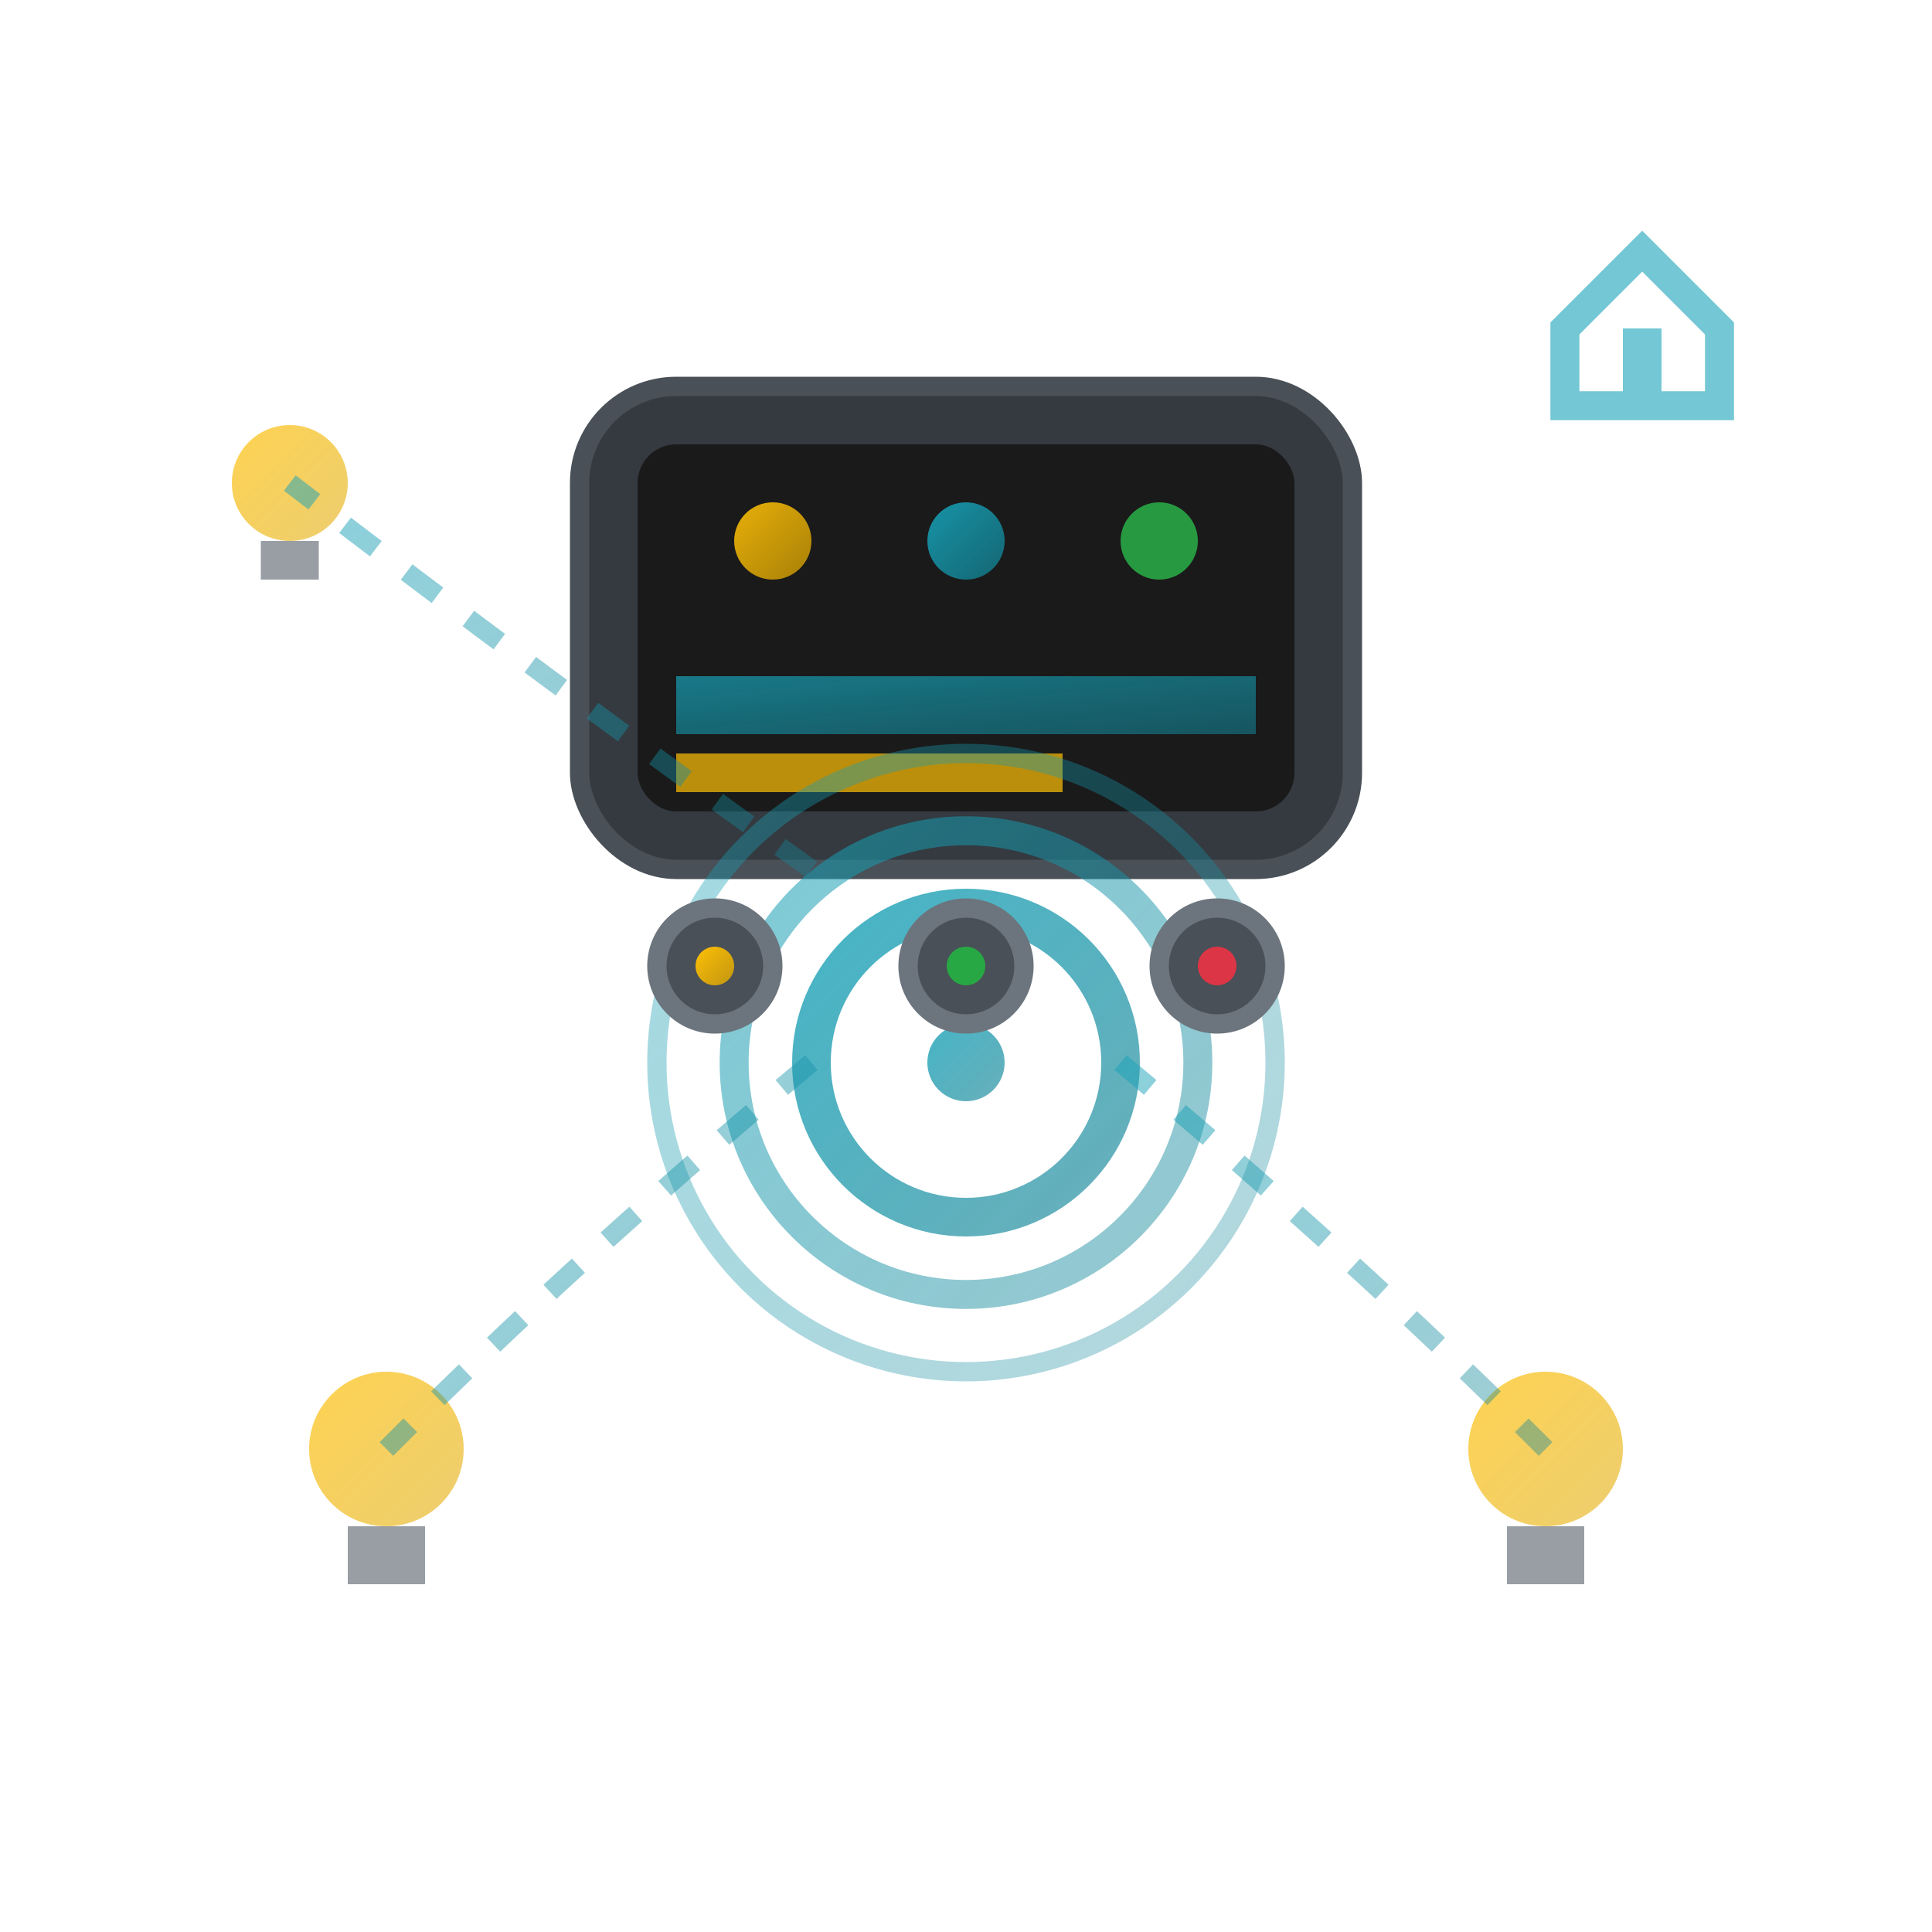<svg viewBox="0 0 100 100" xmlns="http://www.w3.org/2000/svg">
  <defs>
    <linearGradient id="smartGradient" x1="0%" y1="0%" x2="100%" y2="100%">
      <stop offset="0%" style="stop-color:#17a2b8;stop-opacity:1" />
      <stop offset="100%" style="stop-color:#138496;stop-opacity:0.8" />
    </linearGradient>
    <linearGradient id="smartGradient2" x1="0%" y1="0%" x2="100%" y2="100%">
      <stop offset="0%" style="stop-color:#ffc107;stop-opacity:1" />
      <stop offset="100%" style="stop-color:#e0a800;stop-opacity:0.8" />
    </linearGradient>
    <filter id="smartGlow">
      <feGaussianBlur stdDeviation="1.5" result="coloredBlur"/>
      <feMerge> 
        <feMergeNode in="coloredBlur"/>
        <feMergeNode in="SourceGraphic"/>
      </feMerge>
    </filter>
    <radialGradient id="wifiSignal" cx="50%" cy="50%" r="50%">
      <stop offset="0%" style="stop-color:#17a2b8;stop-opacity:0.6" />
      <stop offset="100%" style="stop-color:#17a2b8;stop-opacity:0" />
    </radialGradient>
  </defs>
  
  <!-- Smart controller device -->
  <rect x="30" y="20" width="40" height="25" fill="#343a40" stroke="#495057" stroke-width="1" rx="5"/>
  
  <!-- Screen/display -->
  <rect x="33" y="23" width="34" height="19" fill="#1a1a1a" rx="2"/>
  
  <!-- Status indicators on screen -->
  <g opacity="0.9">
    <circle cx="40" cy="28" r="2" fill="url(#smartGradient2)" filter="url(#smartGlow)"/>
    <circle cx="50" cy="28" r="2" fill="url(#smartGradient)" filter="url(#smartGlow)"/>
    <circle cx="60" cy="28" r="2" fill="#28a745" filter="url(#smartGlow)"/>
  </g>
  
  <!-- Control interface -->
  <rect x="35" y="35" width="30" height="3" fill="url(#smartGradient)" opacity="0.7"/>
  <rect x="35" y="39" width="20" height="2" fill="#ffc107" opacity="0.7"/>
  
  <!-- WiFi/connectivity signals -->
  <g transform="translate(50, 55)" opacity="0.8">
    <circle cx="0" cy="0" r="8" fill="none" stroke="url(#smartGradient)" stroke-width="2"/>
    <circle cx="0" cy="0" r="12" fill="none" stroke="url(#smartGradient)" stroke-width="1.5" opacity="0.7"/>
    <circle cx="0" cy="0" r="16" fill="none" stroke="url(#smartGradient)" stroke-width="1" opacity="0.5"/>
    <circle cx="0" cy="0" r="2" fill="url(#smartGradient)" filter="url(#smartGlow)"/>
  </g>
  
  <!-- Connected devices -->
  <g opacity="0.7">
    <!-- Light bulb 1 -->
    <circle cx="20" cy="75" r="4" fill="url(#smartGradient2)" filter="url(#smartGlow)"/>
    <rect x="18" y="79" width="4" height="3" fill="#6c757d"/>
    
    <!-- Light bulb 2 -->
    <circle cx="80" cy="75" r="4" fill="url(#smartGradient2)" filter="url(#smartGlow)"/>
    <rect x="78" y="79" width="4" height="3" fill="#6c757d"/>
    
    <!-- Light bulb 3 -->
    <circle cx="15" cy="25" r="3" fill="url(#smartGradient2)" filter="url(#smartGlow)"/>
    <rect x="13.5" y="28" width="3" height="2" fill="#6c757d"/>
  </g>
  
  <!-- Connection lines -->
  <g stroke="url(#smartGradient)" stroke-width="1" fill="none" opacity="0.5" stroke-dasharray="2,2">
    <path d="M42 55 Q30 65 20 75"/>
    <path d="M58 55 Q70 65 80 75"/>
    <path d="M42 45 Q28 35 15 25"/>
  </g>
  
  <!-- Control buttons -->
  <circle cx="37" cy="50" r="3" fill="#495057" stroke="#6c757d" stroke-width="1"/>
  <circle cx="50" cy="50" r="3" fill="#495057" stroke="#6c757d" stroke-width="1"/>
  <circle cx="63" cy="50" r="3" fill="#495057" stroke="#6c757d" stroke-width="1"/>
  
  <!-- Button indicators -->
  <circle cx="37" cy="50" r="1" fill="url(#smartGradient2)"/>
  <circle cx="50" cy="50" r="1" fill="#28a745"/>
  <circle cx="63" cy="50" r="1" fill="#dc3545"/>
  
  <!-- Smart home icon -->
  <g transform="translate(85, 15)" opacity="0.6">
    <path d="M-4 2 L0 -2 L4 2 L4 6 L-4 6 Z" fill="none" stroke="#17a2b8" stroke-width="1.5"/>
    <rect x="-1" y="2" width="2" height="4" fill="#17a2b8"/>
  </g>
</svg>

